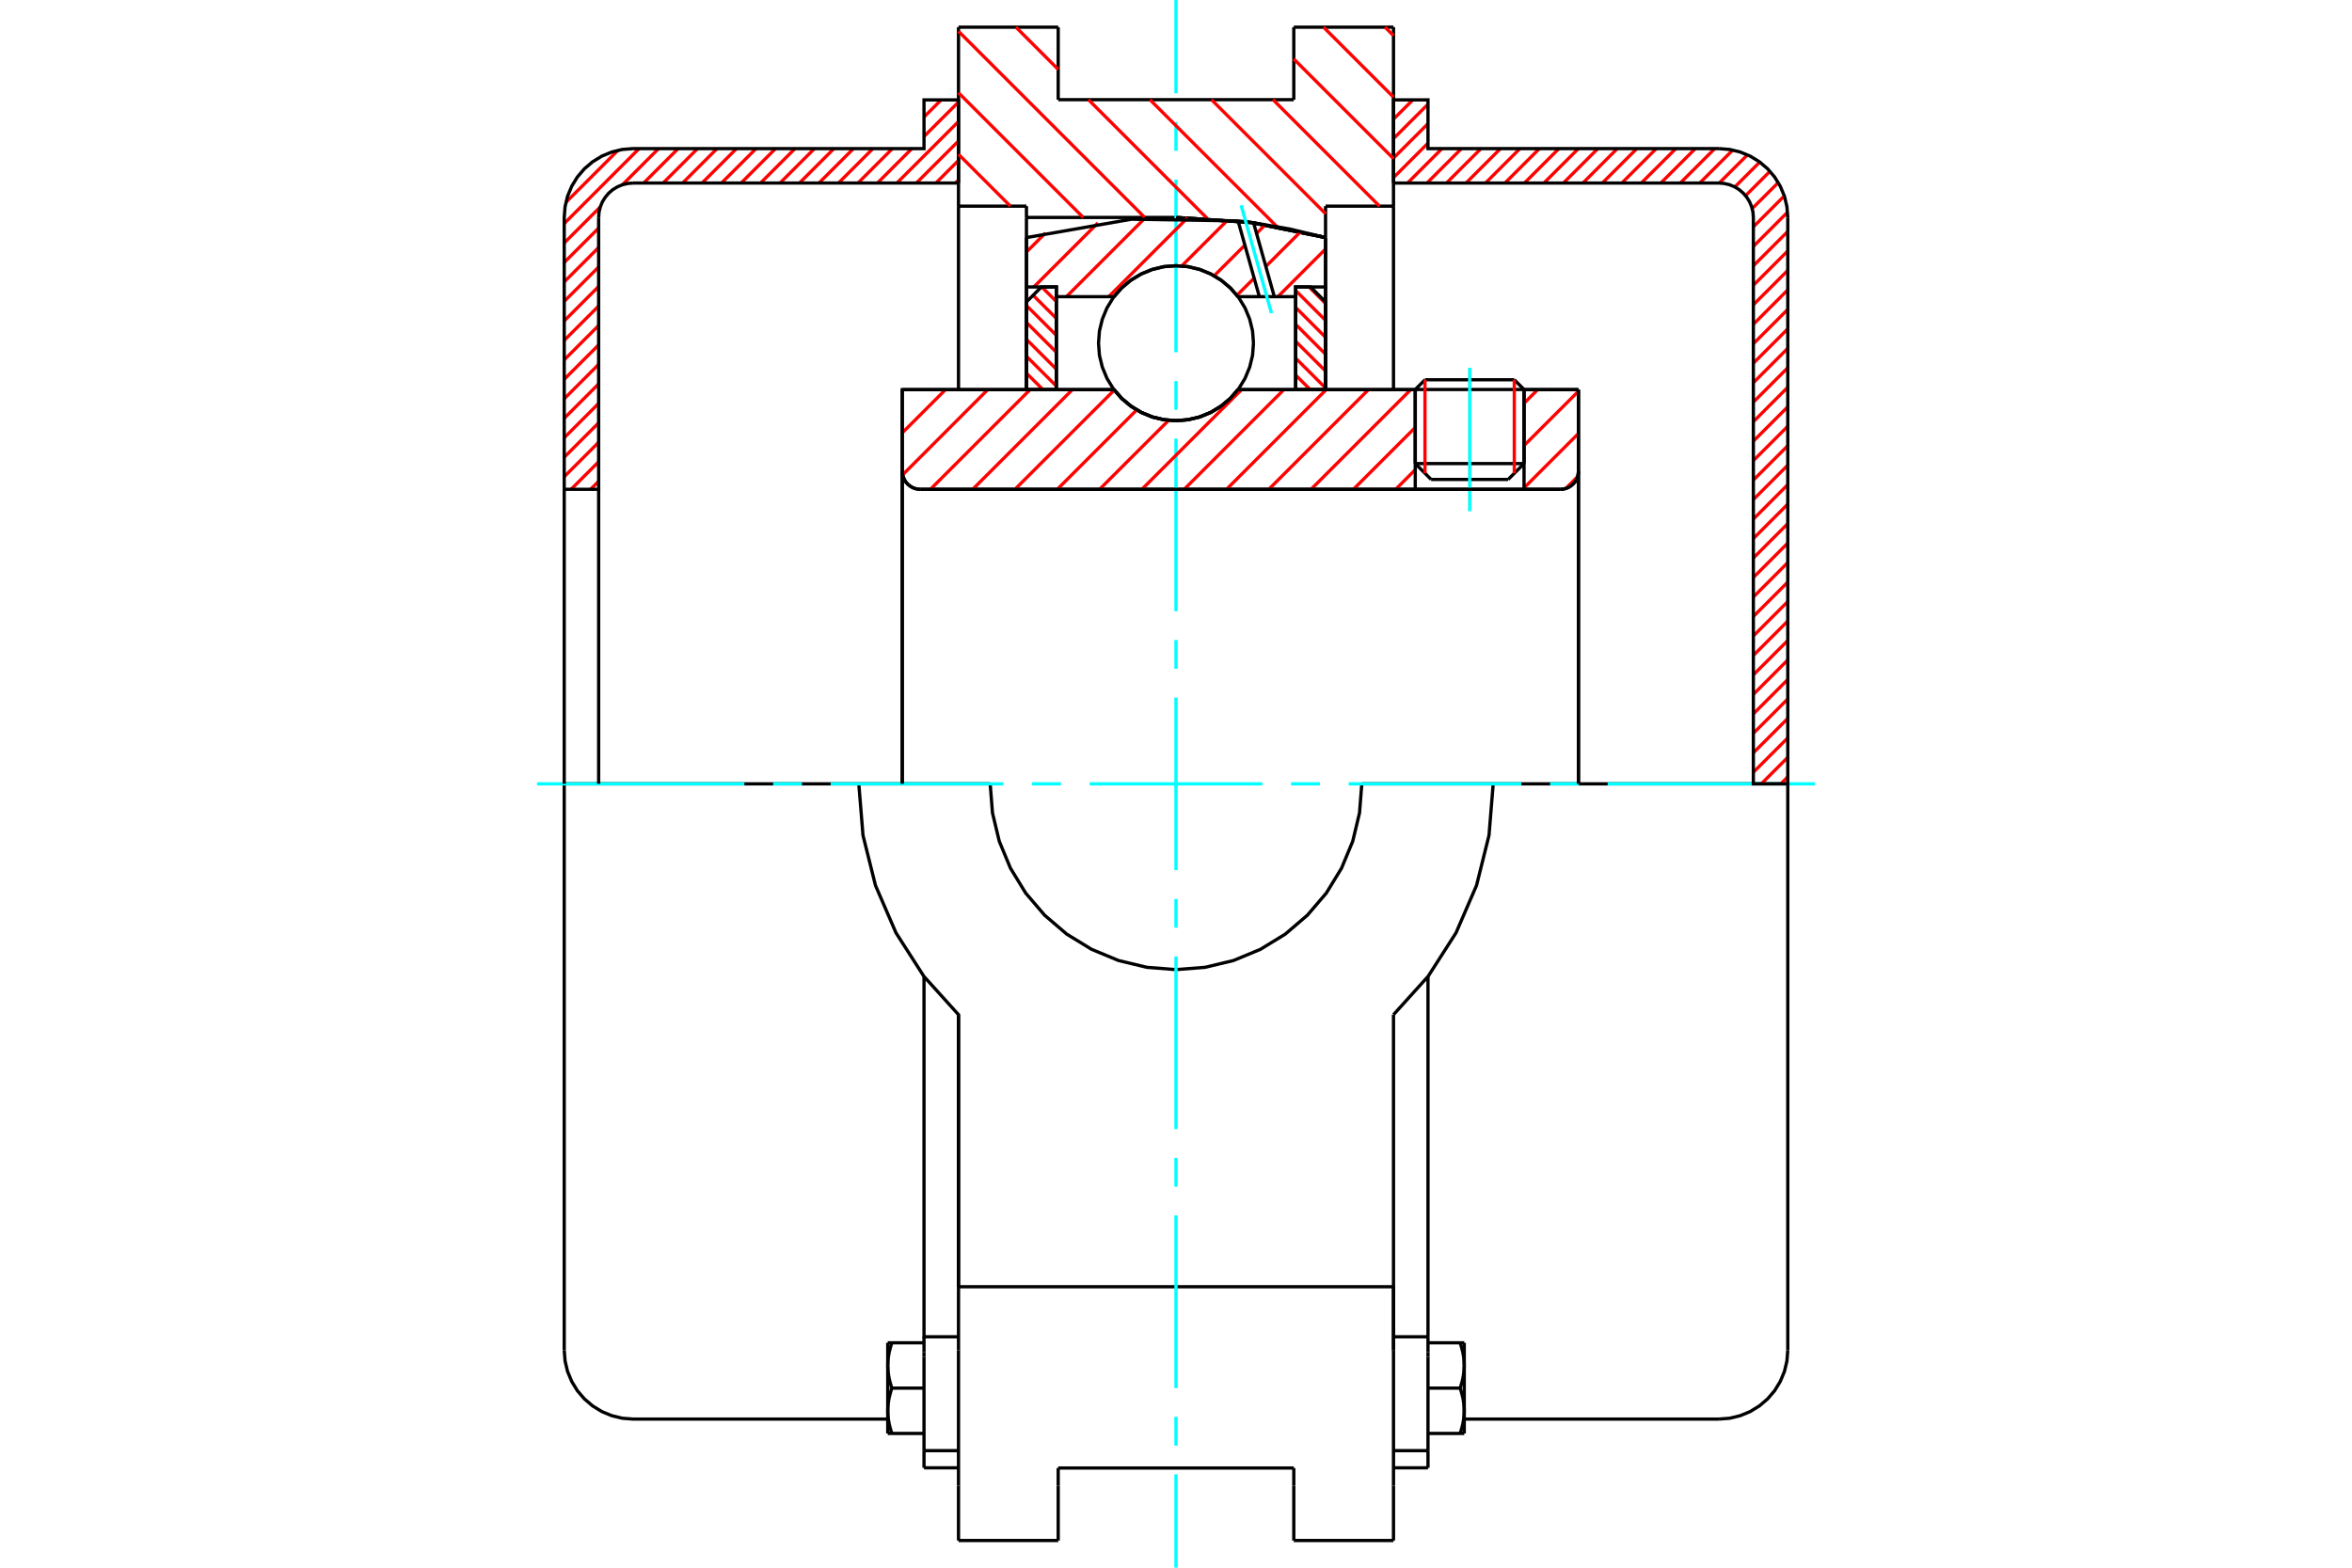<?xml version="1.0" standalone="no"?>
<!DOCTYPE svg PUBLIC "-//W3C//DTD SVG 1.1//EN"
	"http://www.w3.org/Graphics/SVG/1.1/DTD/svg11.dtd">
<svg xmlns="http://www.w3.org/2000/svg" height="100%" width="100%" viewBox="0 0 36000 24000">
	<rect x="-1800" y="-1200" width="39600" height="26400" style="fill:#FFF"/>
	<g style="fill:none; fill-rule:evenodd" transform="matrix(1 0 0 1 0 0)">
		<g style="fill:none; stroke:#000; stroke-width:50; shape-rendering:geometricPrecision">
			<line x1="23327" y1="5963" x2="21662" y2="5963"/>
			<line x1="21811" y1="5814" x2="23178" y2="5814"/>
			<line x1="21662" y1="7097" x2="23327" y2="7097"/>
			<line x1="23084" y1="7340" x2="21905" y2="7340"/>
			<polyline points="23882,7491 23925,7488 23968,7478 24008,7461 24045,7438 24078,7410 24107,7377 24129,7340 24146,7300 24156,7257 24160,7214"/>
			<line x1="24160" y1="5965" x2="24160" y2="7214"/>
			<line x1="23327" y1="5965" x2="24160" y2="5965"/>
			<line x1="18949" y1="5965" x2="21662" y2="5965"/>
			<polyline points="17051,5965 17172,6103 17313,6220 17470,6315 17639,6384 17817,6426 18000,6440 18183,6426 18361,6384 18530,6315 18687,6220 18828,6103 18949,5965"/>
			<line x1="13810" y1="5965" x2="17051" y2="5965"/>
			<line x1="13810" y1="7214" x2="13810" y2="5965"/>
			<polyline points="13810,7214 13814,7257 13824,7300 13841,7340 13863,7377 13892,7410 13925,7438 13962,7461 14002,7478 14044,7488 14088,7491"/>
			<line x1="23882" y1="7491" x2="14088" y2="7491"/>
			<line x1="24160" y1="7214" x2="24160" y2="12000"/>
			<line x1="13810" y1="7214" x2="13810" y2="12000"/>
			<line x1="21811" y1="5814" x2="21662" y2="5963"/>
			<line x1="23327" y1="5963" x2="23178" y2="5814"/>
			<line x1="23084" y1="7340" x2="23327" y2="7097"/>
			<line x1="21662" y1="7097" x2="21905" y2="7340"/>
			<line x1="21662" y1="5963" x2="21662" y2="7097"/>
			<line x1="23327" y1="7097" x2="23327" y2="5963"/>
			<line x1="21329" y1="416" x2="21329" y2="3156"/>
			<line x1="19803" y1="416" x2="21329" y2="416"/>
			<line x1="19803" y1="1526" x2="19803" y2="416"/>
			<line x1="16197" y1="1526" x2="19803" y2="1526"/>
			<line x1="16197" y1="416" x2="16197" y2="1526"/>
			<line x1="14671" y1="416" x2="16197" y2="416"/>
			<line x1="14671" y1="3156" x2="14671" y2="416"/>
			<line x1="15711" y1="3156" x2="14671" y2="3156"/>
			<line x1="15711" y1="3329" x2="15711" y2="3156"/>
			<line x1="18000" y1="3329" x2="15711" y2="3329"/>
			<polyline points="20289,3637 19155,3407 18000,3329"/>
			<line x1="20289" y1="3156" x2="20289" y2="3637"/>
			<line x1="21329" y1="3156" x2="20289" y2="3156"/>
			<line x1="22855" y1="12000" x2="20844" y2="12000"/>
			<line x1="15156" y1="12000" x2="13145" y2="12000"/>
			<polyline points="15156,12000 15191,12445 15295,12879 15466,13291 15699,13672 15989,14011 16328,14301 16709,14534 17121,14705 17555,14809 18000,14844 18445,14809 18879,14705 19291,14534 19672,14301 20011,14011 20301,13672 20534,13291 20705,12879 20809,12445 20844,12000"/>
			<polyline points="13145,12000 13209,12788 13400,13555 13714,14281 14141,14947 14671,15534 14671,19699"/>
			<line x1="21329" y1="19699" x2="14671" y2="19699"/>
			<line x1="21329" y1="15534" x2="21329" y2="19699"/>
			<polyline points="21329,15534 21859,14947 22286,14281 22600,13555 22791,12788 22855,12000"/>
			<line x1="21329" y1="20671" x2="21329" y2="19699"/>
			<line x1="21329" y1="22745" x2="21329" y2="20671"/>
			<line x1="21329" y1="23584" x2="21329" y2="22745"/>
			<line x1="21329" y1="19699" x2="21329" y2="20671"/>
			<line x1="21329" y1="3156" x2="21329" y2="5965"/>
			<line x1="14671" y1="5965" x2="14671" y2="3156"/>
			<line x1="14671" y1="22745" x2="14671" y2="23584"/>
			<line x1="14671" y1="20671" x2="14671" y2="22745"/>
			<line x1="14671" y1="20671" x2="14671" y2="19699"/>
			<line x1="20289" y1="3637" x2="20289" y2="5965"/>
			<line x1="15711" y1="5965" x2="15711" y2="3329"/>
			<line x1="16197" y1="22745" x2="16197" y2="22474"/>
			<line x1="16197" y1="23584" x2="16197" y2="22745"/>
			<line x1="16197" y1="22474" x2="19803" y2="22474"/>
			<line x1="19803" y1="22745" x2="19803" y2="23584"/>
			<line x1="19803" y1="22474" x2="19803" y2="22745"/>
			<line x1="19803" y1="23584" x2="21329" y2="23584"/>
			<line x1="14671" y1="23584" x2="16197" y2="23584"/>
			<polyline points="20289,3637 19155,3407 18000,3329"/>
			<line x1="14143" y1="22208" x2="14143" y2="22471"/>
			<line x1="14143" y1="20772" x2="14143" y2="22208"/>
			<line x1="14143" y1="20701" x2="14143" y2="20772"/>
			<line x1="14143" y1="20465" x2="14143" y2="20701"/>
			<polyline points="14143,14950 14143,20465 14671,20465"/>
			<polyline points="13588,21598 13588,21607 13589,21617 13589,21626 13589,21636 13590,21645 13590,21655 13591,21664 13592,21674 13592,21683 13593,21693 13594,21702 13596,21712 13597,21721 13598,21731 13600,21741 13601,21750 13603,21760 13605,21770 13606,21779 13608,21789 13610,21799 13612,21809 13615,21819 13617,21829 13620,21839 13622,21849 13625,21860 13628,21870 13631,21880 13634,21891 13637,21901 13640,21912 13643,21923 13647,21934 13650,21945"/>
			<line x1="13588" y1="21945" x2="13588" y2="21598"/>
			<line x1="13650" y1="21945" x2="13588" y2="21945"/>
			<polyline points="13588,20904 13588,20914 13589,20923 13589,20933 13589,20942 13590,20952 13590,20961 13591,20971 13592,20980 13592,20990 13593,20999 13594,21009 13596,21018 13597,21028 13598,21037 13600,21047 13601,21057 13603,21066 13605,21076 13606,21086 13608,21096 13610,21106 13612,21115 13615,21125 13617,21135 13620,21146 13622,21156 13625,21166 13628,21176 13631,21187 13634,21197 13637,21208 13640,21218 13643,21229 13647,21240 13650,21251"/>
			<line x1="13588" y1="21598" x2="13588" y2="20904"/>
			<polyline points="13650,21251 13647,21262 13643,21273 13640,21284 13637,21294 13634,21305 13631,21315 13628,21326 13625,21336 13622,21346 13620,21356 13617,21366 13615,21377 13612,21386 13610,21396 13608,21406 13606,21416 13605,21426 13603,21436 13601,21445 13600,21455 13598,21465 13597,21474 13596,21484 13594,21493 13593,21503 13592,21512 13592,21522 13591,21531 13590,21541 13590,21550 13589,21560 13589,21569 13589,21579 13588,21588 13588,21598"/>
			<line x1="13588" y1="20557" x2="13650" y2="20557"/>
			<line x1="13588" y1="20904" x2="13588" y2="20557"/>
			<polyline points="13650,20557 13647,20568 13643,20579 13640,20590 13637,20601 13634,20611 13631,20622 13628,20632 13625,20642 13622,20653 13620,20663 13617,20673 13615,20683 13612,20693 13610,20703 13608,20713 13606,20722 13605,20732 13603,20742 13601,20752 13600,20761 13598,20771 13597,20780 13596,20790 13594,20800 13593,20809 13592,20819 13592,20828 13591,20838 13590,20847 13590,20857 13589,20866 13589,20876 13589,20885 13588,20895 13588,20904"/>
			<line x1="14143" y1="21251" x2="13650" y2="21251"/>
			<line x1="14143" y1="20557" x2="13650" y2="20557"/>
			<line x1="14143" y1="21945" x2="13650" y2="21945"/>
			<line x1="9690" y1="12000" x2="8636" y2="12000"/>
			<line x1="13145" y1="12000" x2="9690" y2="12000"/>
			<line x1="8636" y1="12000" x2="8636" y2="20671"/>
			<line x1="14671" y1="15534" x2="14671" y2="19699"/>
			<line x1="14143" y1="22471" x2="14671" y2="22471"/>
			<line x1="14143" y1="22208" x2="14671" y2="22208"/>
			<polyline points="8636,20671 8649,20835 8687,20996 8751,21149 8837,21290 8945,21416 9070,21523 9212,21610 9364,21673 9525,21712 9690,21725 13588,21725"/>
			<line x1="21857" y1="22471" x2="21857" y2="22208"/>
			<line x1="21329" y1="20465" x2="21857" y2="20465"/>
			<line x1="21857" y1="20701" x2="21857" y2="20465"/>
			<line x1="21857" y1="20772" x2="21857" y2="20701"/>
			<line x1="21857" y1="22208" x2="21857" y2="20772"/>
			<line x1="21857" y1="20465" x2="21857" y2="14950"/>
			<line x1="22350" y1="20557" x2="22412" y2="20557"/>
			<polyline points="22412,20904 22412,20895 22411,20885 22411,20876 22411,20866 22410,20857 22410,20847 22409,20838 22408,20828 22408,20819 22407,20809 22406,20800 22404,20790 22403,20780 22402,20771 22400,20761 22399,20752 22397,20742 22395,20732 22394,20722 22392,20713 22390,20703 22388,20693 22385,20683 22383,20673 22380,20663 22378,20653 22375,20642 22372,20632 22369,20622 22366,20611 22363,20601 22360,20590 22357,20579 22353,20568 22350,20557"/>
			<line x1="22412" y1="20557" x2="22412" y2="20904"/>
			<polyline points="22412,21598 22412,21588 22411,21579 22411,21569 22411,21560 22410,21550 22410,21541 22409,21531 22408,21522 22408,21512 22407,21503 22406,21493 22404,21484 22403,21474 22402,21465 22400,21455 22399,21445 22397,21436 22395,21426 22394,21416 22392,21406 22390,21396 22388,21386 22385,21377 22383,21366 22380,21356 22378,21346 22375,21336 22372,21326 22369,21315 22366,21305 22363,21294 22360,21284 22357,21273 22353,21262 22350,21251"/>
			<line x1="22412" y1="20904" x2="22412" y2="21598"/>
			<polyline points="22350,21251 22353,21240 22357,21229 22360,21218 22363,21208 22366,21197 22369,21187 22372,21176 22375,21166 22378,21156 22380,21146 22383,21135 22385,21125 22388,21115 22390,21106 22392,21096 22394,21086 22395,21076 22397,21066 22399,21057 22400,21047 22402,21037 22403,21028 22404,21018 22406,21009 22407,20999 22408,20990 22408,20980 22409,20971 22410,20961 22410,20952 22411,20942 22411,20933 22411,20923 22412,20914 22412,20904"/>
			<line x1="22412" y1="21945" x2="22350" y2="21945"/>
			<line x1="22412" y1="21598" x2="22412" y2="21945"/>
			<polyline points="22350,21945 22353,21934 22357,21923 22360,21912 22363,21901 22366,21891 22369,21880 22372,21870 22375,21860 22378,21849 22380,21839 22383,21829 22385,21819 22388,21809 22390,21799 22392,21789 22394,21779 22395,21770 22397,21760 22399,21750 22400,21741 22402,21731 22403,21721 22404,21712 22406,21702 22407,21693 22408,21683 22408,21674 22409,21664 22410,21655 22410,21645 22411,21636 22411,21626 22411,21617 22412,21607 22412,21598"/>
			<line x1="21857" y1="21945" x2="22350" y2="21945"/>
			<line x1="21857" y1="21251" x2="22350" y2="21251"/>
			<line x1="21857" y1="20557" x2="22350" y2="20557"/>
			<line x1="26310" y1="12000" x2="22855" y2="12000"/>
			<line x1="27364" y1="12000" x2="26310" y2="12000"/>
			<line x1="27364" y1="20671" x2="27364" y2="12000"/>
			<line x1="21329" y1="22471" x2="21857" y2="22471"/>
			<line x1="21329" y1="22208" x2="21857" y2="22208"/>
			<polyline points="26310,21725 26475,21712 26636,21673 26788,21610 26930,21523 27055,21416 27163,21290 27249,21149 27313,20996 27351,20835 27364,20671"/>
			<line x1="22412" y1="21725" x2="26310" y2="21725"/>
		</g>
		<g style="fill:none; stroke:#0FF; stroke-width:50; shape-rendering:geometricPrecision">
			<line x1="22495" y1="7827" x2="22495" y2="5630"/>
			<line x1="8220" y1="12000" x2="11393" y2="12000"/>
			<line x1="11834" y1="12000" x2="12274" y2="12000"/>
			<line x1="12714" y1="12000" x2="15357" y2="12000"/>
			<line x1="15798" y1="12000" x2="16238" y2="12000"/>
			<line x1="16679" y1="12000" x2="19321" y2="12000"/>
			<line x1="19762" y1="12000" x2="20202" y2="12000"/>
			<line x1="20643" y1="12000" x2="23286" y2="12000"/>
			<line x1="23726" y1="12000" x2="24166" y2="12000"/>
			<line x1="24607" y1="12000" x2="27780" y2="12000"/>
			<line x1="18000" y1="24000" x2="18000" y2="22571"/>
			<line x1="18000" y1="22131" x2="18000" y2="21690"/>
			<line x1="18000" y1="21250" x2="18000" y2="18607"/>
			<line x1="18000" y1="18166" x2="18000" y2="17726"/>
			<line x1="18000" y1="17286" x2="18000" y2="14643"/>
			<line x1="18000" y1="14202" x2="18000" y2="13762"/>
			<line x1="18000" y1="13321" x2="18000" y2="10679"/>
			<line x1="18000" y1="10238" x2="18000" y2="9798"/>
			<line x1="18000" y1="9357" x2="18000" y2="6714"/>
			<line x1="18000" y1="6274" x2="18000" y2="5834"/>
			<line x1="18000" y1="5393" x2="18000" y2="2750"/>
			<line x1="18000" y1="2310" x2="18000" y2="1869"/>
			<line x1="18000" y1="1429" x2="18000" y2="0"/>
		</g>
		<g style="fill:none; stroke:#F00; stroke-width:50; shape-rendering:geometricPrecision">
			<line x1="27364" y1="11893" x2="27257" y2="12000"/>
			<line x1="27364" y1="11594" x2="26959" y2="12000"/>
			<line x1="27364" y1="11296" x2="26837" y2="11823"/>
			<line x1="27364" y1="10998" x2="26837" y2="11525"/>
			<line x1="27364" y1="10700" x2="26837" y2="11227"/>
			<line x1="27364" y1="10402" x2="26837" y2="10929"/>
			<line x1="27364" y1="10103" x2="26837" y2="10631"/>
			<line x1="27364" y1="9805" x2="26837" y2="10332"/>
			<line x1="27364" y1="9507" x2="26837" y2="10034"/>
			<line x1="27364" y1="9209" x2="26837" y2="9736"/>
			<line x1="27364" y1="8911" x2="26837" y2="9438"/>
			<line x1="27364" y1="8612" x2="26837" y2="9140"/>
			<line x1="27364" y1="8314" x2="26837" y2="8841"/>
			<line x1="27364" y1="8016" x2="26837" y2="8543"/>
			<line x1="27364" y1="7718" x2="26837" y2="8245"/>
			<line x1="27364" y1="7419" x2="26837" y2="7947"/>
			<line x1="27364" y1="7121" x2="26837" y2="7648"/>
			<line x1="27364" y1="6823" x2="26837" y2="7350"/>
			<line x1="27364" y1="6525" x2="26837" y2="7052"/>
			<line x1="27364" y1="6227" x2="26837" y2="6754"/>
			<line x1="27364" y1="5928" x2="26837" y2="6456"/>
			<line x1="27364" y1="5630" x2="26837" y2="6157"/>
			<line x1="27364" y1="5332" x2="26837" y2="5859"/>
			<line x1="27364" y1="5034" x2="26837" y2="5561"/>
			<line x1="27364" y1="4736" x2="26837" y2="5263"/>
			<line x1="27364" y1="4437" x2="26837" y2="4965"/>
			<line x1="27364" y1="4139" x2="26837" y2="4666"/>
			<line x1="27364" y1="3841" x2="26837" y2="4368"/>
			<line x1="27364" y1="3543" x2="26837" y2="4070"/>
			<line x1="27361" y1="3248" x2="26837" y2="3772"/>
			<line x1="27311" y1="2999" x2="26837" y2="3473"/>
			<line x1="27218" y1="2795" x2="26819" y2="3193"/>
			<line x1="27091" y1="2623" x2="26718" y2="2996"/>
			<line x1="26935" y1="2481" x2="26554" y2="2862"/>
			<line x1="26747" y1="2370" x2="26315" y2="2802"/>
			<line x1="26522" y1="2297" x2="26017" y2="2802"/>
			<line x1="26246" y1="2275" x2="25719" y2="2802"/>
			<line x1="25948" y1="2275" x2="25421" y2="2802"/>
			<line x1="25650" y1="2275" x2="25122" y2="2802"/>
			<line x1="25351" y1="2275" x2="24824" y2="2802"/>
			<line x1="25053" y1="2275" x2="24526" y2="2802"/>
			<line x1="24755" y1="2275" x2="24228" y2="2802"/>
			<line x1="24457" y1="2275" x2="23930" y2="2802"/>
			<line x1="24159" y1="2275" x2="23631" y2="2802"/>
			<line x1="23860" y1="2275" x2="23333" y2="2802"/>
			<line x1="23562" y1="2275" x2="23035" y2="2802"/>
			<line x1="23264" y1="2275" x2="22737" y2="2802"/>
			<line x1="22966" y1="2275" x2="22439" y2="2802"/>
			<line x1="22668" y1="2275" x2="22140" y2="2802"/>
			<line x1="22369" y1="2275" x2="21842" y2="2802"/>
			<line x1="22071" y1="2275" x2="21544" y2="2802"/>
			<line x1="21857" y1="2191" x2="21329" y2="2719"/>
			<line x1="21857" y1="1893" x2="21329" y2="2420"/>
			<line x1="21857" y1="1595" x2="21329" y2="2122"/>
			<line x1="21625" y1="1529" x2="21329" y2="1824"/>
		</g>
		<g style="fill:none; stroke:#000; stroke-width:50; shape-rendering:geometricPrecision">
			<polyline points="21329,2802 21329,1529 21857,1529 21857,2275 26310,2275"/>
			<polyline points="27364,3329 27351,3165 27313,3004 27249,2851 27163,2710 27055,2584 26930,2477 26788,2390 26636,2327 26475,2288 26310,2275"/>
			<polyline points="27364,3329 27364,12000 26837,12000 26837,3329 26831,3247 26811,3167 26780,3090 26736,3020 26683,2957 26620,2903 26549,2860 26473,2828 26392,2809 26310,2802 21329,2802"/>
		</g>
		<g style="fill:none; stroke:#F00; stroke-width:50; shape-rendering:geometricPrecision">
			<line x1="14671" y1="2755" x2="14623" y2="2802"/>
			<line x1="14671" y1="2456" x2="14325" y2="2802"/>
			<line x1="14671" y1="2158" x2="14026" y2="2802"/>
			<line x1="14671" y1="1860" x2="13728" y2="2802"/>
			<line x1="9163" y1="7368" x2="9039" y2="7491"/>
			<line x1="14671" y1="1562" x2="14143" y2="2089"/>
			<line x1="13957" y1="2275" x2="13430" y2="2802"/>
			<line x1="9163" y1="7069" x2="8741" y2="7491"/>
			<line x1="14406" y1="1529" x2="14143" y2="1791"/>
			<line x1="13659" y1="2275" x2="13132" y2="2802"/>
			<line x1="9163" y1="6771" x2="8636" y2="7298"/>
			<line x1="13361" y1="2275" x2="12834" y2="2802"/>
			<line x1="9163" y1="6473" x2="8636" y2="7000"/>
			<line x1="13063" y1="2275" x2="12535" y2="2802"/>
			<line x1="9163" y1="6175" x2="8636" y2="6702"/>
			<line x1="12764" y1="2275" x2="12237" y2="2802"/>
			<line x1="9163" y1="5877" x2="8636" y2="6404"/>
			<line x1="12466" y1="2275" x2="11939" y2="2802"/>
			<line x1="9163" y1="5578" x2="8636" y2="6105"/>
			<line x1="12168" y1="2275" x2="11641" y2="2802"/>
			<line x1="9163" y1="5280" x2="8636" y2="5807"/>
			<line x1="11870" y1="2275" x2="11343" y2="2802"/>
			<line x1="9163" y1="4982" x2="8636" y2="5509"/>
			<line x1="11572" y1="2275" x2="11044" y2="2802"/>
			<line x1="9163" y1="4684" x2="8636" y2="5211"/>
			<line x1="11273" y1="2275" x2="10746" y2="2802"/>
			<line x1="9163" y1="4385" x2="8636" y2="4913"/>
			<line x1="10975" y1="2275" x2="10448" y2="2802"/>
			<line x1="9163" y1="4087" x2="8636" y2="4614"/>
			<line x1="10677" y1="2275" x2="10150" y2="2802"/>
			<line x1="9163" y1="3789" x2="8636" y2="4316"/>
			<line x1="10379" y1="2275" x2="9852" y2="2802"/>
			<line x1="9163" y1="3491" x2="8636" y2="4018"/>
			<line x1="10080" y1="2275" x2="9528" y2="2828"/>
			<line x1="9189" y1="3167" x2="8636" y2="3720"/>
			<line x1="9782" y1="2275" x2="8636" y2="3422"/>
			<line x1="9458" y1="2302" x2="8662" y2="3097"/>
		</g>
		<g style="fill:none; stroke:#000; stroke-width:50; shape-rendering:geometricPrecision">
			<polyline points="14671,2802 14671,1529 14143,1529 14143,2275 9690,2275 9525,2288 9364,2327 9212,2390 9070,2477 8945,2584 8837,2710 8751,2851 8687,3004 8649,3165 8636,3329 8636,7491 9163,7491 9163,3329"/>
			<polyline points="9690,2802 9608,2809 9527,2828 9451,2860 9380,2903 9317,2957 9264,3020 9220,3090 9189,3167 9169,3247 9163,3329"/>
			<line x1="9690" y1="2802" x2="14671" y2="2802"/>
			<line x1="8636" y1="12000" x2="8636" y2="7491"/>
			<line x1="9163" y1="7491" x2="9163" y2="12000"/>
		</g>
		<g style="fill:none; stroke:#F00; stroke-width:50; shape-rendering:geometricPrecision">
			<line x1="21200" y1="416" x2="21329" y2="545"/>
			<line x1="20258" y1="416" x2="21329" y2="1487"/>
			<line x1="19803" y1="903" x2="21329" y2="2429"/>
			<line x1="19485" y1="1526" x2="21115" y2="3156"/>
			<line x1="18543" y1="1526" x2="20289" y2="3272"/>
			<line x1="17601" y1="1526" x2="19548" y2="3473"/>
			<line x1="15550" y1="416" x2="16197" y2="1063"/>
			<line x1="16660" y1="1526" x2="18481" y2="3347"/>
			<line x1="14671" y1="479" x2="17521" y2="3329"/>
			<line x1="14671" y1="1420" x2="16580" y2="3329"/>
			<line x1="14671" y1="2362" x2="15465" y2="3156"/>
		</g>
		<g style="fill:none; stroke:#000; stroke-width:50; shape-rendering:geometricPrecision">
			<polyline points="20289,3637 19155,3407 18000,3329"/>
		</g>
		<g style="fill:none; stroke:#F00; stroke-width:50; shape-rendering:geometricPrecision">
			<line x1="23178" y1="5814" x2="23178" y2="7246"/>
			<line x1="21811" y1="7246" x2="21811" y2="5814"/>
			<line x1="15711" y1="5713" x2="15964" y2="5965"/>
			<line x1="15711" y1="5454" x2="16169" y2="5911"/>
			<line x1="15711" y1="5195" x2="16169" y2="5652"/>
			<line x1="15711" y1="4936" x2="16169" y2="5393"/>
			<line x1="15711" y1="4677" x2="16169" y2="5134"/>
			<line x1="15813" y1="4520" x2="16169" y2="4875"/>
			<line x1="15945" y1="4393" x2="16169" y2="4616"/>
		</g>
		<g style="fill:none; stroke:#000; stroke-width:50; shape-rendering:geometricPrecision">
			<polyline points="16169,5965 16169,4393 15940,4393 15711,4622 15711,5965 16169,5965"/>
		</g>
		<g style="fill:none; stroke:#F00; stroke-width:50; shape-rendering:geometricPrecision">
			<line x1="20036" y1="4393" x2="20289" y2="4646"/>
			<line x1="19831" y1="4447" x2="20289" y2="4905"/>
			<line x1="19831" y1="4706" x2="20289" y2="5164"/>
			<line x1="19831" y1="4965" x2="20289" y2="5423"/>
			<line x1="19831" y1="5224" x2="20289" y2="5681"/>
			<line x1="19831" y1="5483" x2="20289" y2="5940"/>
			<line x1="19831" y1="5742" x2="20055" y2="5965"/>
		</g>
		<g style="fill:none; stroke:#000; stroke-width:50; shape-rendering:geometricPrecision">
			<polyline points="19831,5965 19831,4393 20060,4393 20289,4622 20289,5965 19831,5965"/>
			<polyline points="19186,5254 19172,5068 19128,4887 19057,4715 18960,4556 18839,4415 18697,4294 18538,4197 18367,4126 18186,4082 18000,4068 17814,4082 17633,4126 17462,4197 17303,4294 17161,4415 17040,4556 16943,4715 16872,4887 16828,5068 16814,5254 16828,5439 16872,5620 16943,5792 17040,5951 17161,6092 17303,6213 17462,6310 17633,6382 17814,6425 18000,6440 18186,6425 18367,6382 18538,6310 18697,6213 18839,6092 18960,5951 19057,5792 19128,5620 19172,5439 19186,5254"/>
		</g>
		<g style="fill:none; stroke:#F00; stroke-width:50; shape-rendering:geometricPrecision">
			<line x1="20289" y1="3812" x2="19559" y2="4542"/>
			<line x1="19908" y1="3546" x2="19375" y2="4079"/>
			<line x1="19196" y1="4258" x2="18932" y2="4521"/>
			<line x1="19365" y1="3441" x2="19233" y2="3574"/>
			<line x1="19054" y1="3753" x2="18584" y2="4222"/>
			<line x1="18790" y1="3369" x2="18088" y2="4071"/>
			<line x1="18176" y1="3335" x2="16970" y2="4542"/>
			<line x1="17517" y1="3347" x2="16322" y2="4542"/>
			<line x1="16804" y1="3413" x2="15824" y2="4393"/>
			<line x1="16002" y1="3567" x2="15711" y2="3858"/>
		</g>
		<g style="fill:none; stroke:#000; stroke-width:50; shape-rendering:geometricPrecision">
			<polyline points="15711,5965 15711,4393 15711,3637"/>
			<polyline points="18950,3382 17318,3356 15711,3637"/>
			<polyline points="19187,3411 19069,3396 18950,3382"/>
			<polyline points="20289,3637 19742,3506 19187,3411"/>
			<polyline points="20289,3637 20289,4393 19831,4393 19831,4542 19831,5965"/>
			<polyline points="19831,4542 19505,4542 19276,4542 18949,4542 18828,4404 18687,4287 18530,4193 18361,4124 18183,4082 18000,4068 17817,4082 17639,4124 17470,4193 17313,4287 17172,4404 17051,4542 16169,4542 16169,5965"/>
			<polyline points="16169,4542 16169,4393 15711,4393"/>
			<line x1="20289" y1="4393" x2="20289" y2="5965"/>
		</g>
		<g style="fill:none; stroke:#0FF; stroke-width:50; shape-rendering:geometricPrecision">
			<line x1="19461" y1="4794" x2="18997" y2="3143"/>
		</g>
		<g style="fill:none; stroke:#000; stroke-width:50; shape-rendering:geometricPrecision">
			<line x1="19276" y1="4542" x2="18950" y2="3382"/>
			<line x1="19505" y1="4542" x2="19187" y2="3411"/>
		</g>
		<g style="fill:none; stroke:#F00; stroke-width:50; shape-rendering:geometricPrecision">
			<line x1="24147" y1="7297" x2="23965" y2="7479"/>
			<line x1="24160" y1="6636" x2="23327" y2="7469"/>
			<line x1="24160" y1="5989" x2="23327" y2="6821"/>
			<line x1="23536" y1="5965" x2="23327" y2="6174"/>
			<line x1="21662" y1="7191" x2="21362" y2="7491"/>
			<line x1="21662" y1="6544" x2="20715" y2="7491"/>
			<line x1="21593" y1="5965" x2="20067" y2="7491"/>
			<line x1="20946" y1="5965" x2="19420" y2="7491"/>
			<line x1="20299" y1="5965" x2="18773" y2="7491"/>
			<line x1="19651" y1="5965" x2="18125" y2="7491"/>
			<line x1="19004" y1="5965" x2="17478" y2="7491"/>
			<line x1="17888" y1="6434" x2="16830" y2="7491"/>
			<line x1="17399" y1="6275" x2="16183" y2="7491"/>
			<line x1="17056" y1="5971" x2="15535" y2="7491"/>
			<line x1="16414" y1="5965" x2="14888" y2="7491"/>
			<line x1="15767" y1="5965" x2="14241" y2="7491"/>
			<line x1="15119" y1="5965" x2="13816" y2="7269"/>
			<line x1="14472" y1="5965" x2="13810" y2="6627"/>
			<line x1="13824" y1="5965" x2="13810" y2="5979"/>
		</g>
		<g style="fill:none; stroke:#000; stroke-width:50; shape-rendering:geometricPrecision">
			<line x1="24160" y1="12000" x2="24160" y2="5965"/>
			<polyline points="23882,7491 23925,7488 23968,7478 24008,7461 24045,7438 24078,7410 24107,7377 24129,7340 24146,7300 24156,7257 24160,7214"/>
			<polyline points="23882,7491 23327,7491 23327,5965"/>
			<polyline points="23327,7491 21662,7491 21662,5965"/>
			<line x1="21662" y1="7491" x2="14088" y2="7491"/>
			<polyline points="13810,7214 13814,7257 13824,7300 13841,7340 13863,7377 13892,7410 13925,7438 13962,7461 14002,7478 14044,7488 14088,7491"/>
			<polyline points="13810,7214 13810,5965 14268,5965 17051,5965 17172,6103 17313,6220 17470,6315 17639,6384 17817,6426 18000,6440 18183,6426 18361,6384 18530,6315 18687,6220 18828,6103 18949,5965 21662,5965"/>
			<line x1="23327" y1="5965" x2="24160" y2="5965"/>
			<line x1="13810" y1="12000" x2="13810" y2="7214"/>
		</g>
	</g>
</svg>
